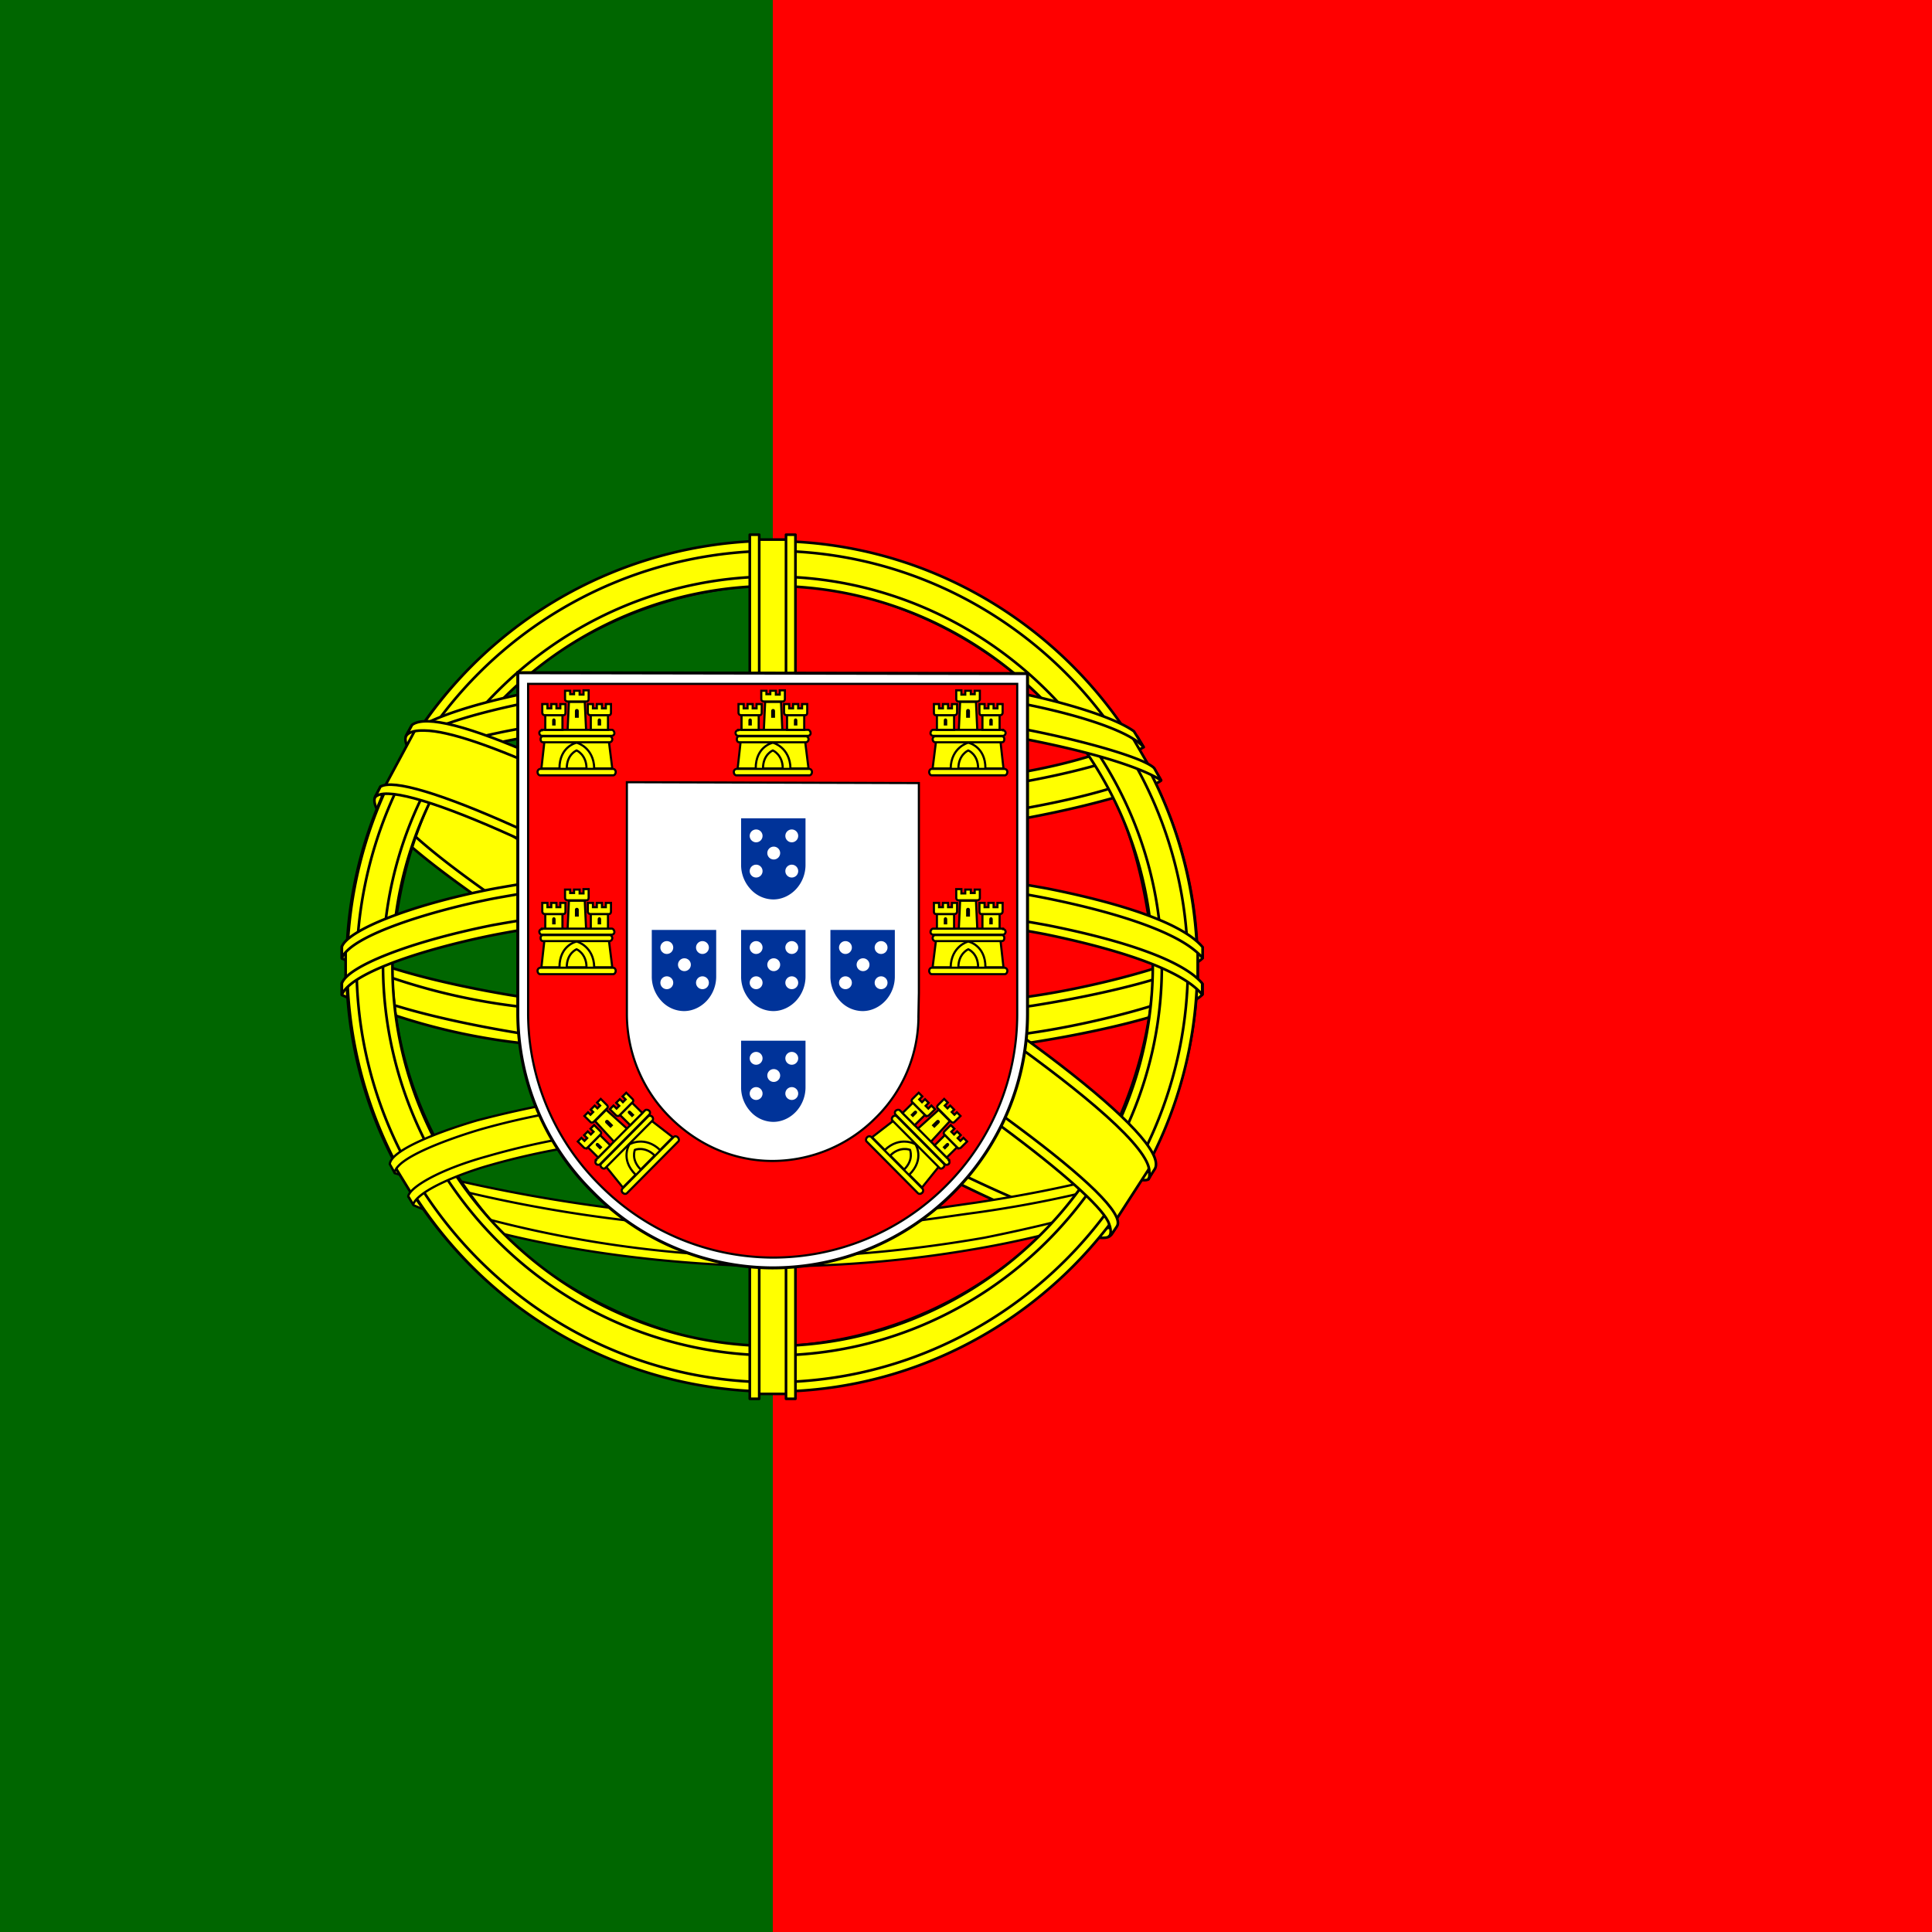 <svg xmlns="http://www.w3.org/2000/svg" xmlns:xlink="http://www.w3.org/1999/xlink"
  id="flag-icons-pt" viewBox="0 0 512 512">
  <rect x="0" y="0" width="512" height="512" fill="#333333" stroke="none"/>
  <path fill="red" d="M204.8 0H512v512H204.7z" />
  <path fill="#060" d="M0 0h204.8v512H-.1z" />
  <g fill="#ff0" fill-rule="evenodd" stroke="#000" stroke-linecap="round" stroke-linejoin="round"
    stroke-width=".6">
    <path stroke-width=".7"
      d="M293.8 326.6c-34.4-1-192-99.4-193-115.1l8.6-14.5C125 219.7 286.2 315.4 302 312z" />
    <path stroke-width=".7"
      d="M107.6 195c-3.1 8.3 41.1 35.6 94.3 68 53.2 32.3 99 52.3 102.5 49.5l1.5-2.9c-.6 1-2.2 1.3-4.6.6-14.4-4.2-51.9-21.4-98.3-49.5s-86.8-54.1-93-65.1a6.7 6.7 0 0 1-.7-3.3h-.2l-1.3 2.3zm187 132c-.6 1.1-1.7 1.1-3.7 1-12.9-1.5-52-20.5-98-48.1-53.8-32.2-98.2-61.5-93.3-69.1l1.3-2.4.2.1c-4.3 13 87.6 65.5 93 68.9 53.1 33 98 52.2 102 47.2z" />
    <path stroke-width=".7"
      d="M205 221c34.3-.3 76.8-4.7 101.2-14.4L301 198c-14.5 8-57.1 13.3-96.3 14-46.4-.4-79.1-4.7-95.5-15.7l-5 9.1c30.2 12.7 61 15.5 100.8 15.6" />
    <path stroke-width=".7"
      d="M307.7 206.8c-.9 1.3-16.8 6.8-40.3 10.8a416 416 0 0 1-62.6 4.6 444.3 444.3 0 0 1-60-3.8c-24.5-3.9-37.3-9.3-42-11.2l1.2-2.3a186 186 0 0 0 41.3 11 438.9 438.9 0 0 0 59.5 3.7 417.8 417.8 0 0 0 62.1-4.6c24-3.9 37.2-8.9 39-11.2zM303 198c-2.6 2-15.6 6.7-38.4 10.3a414 414 0 0 1-59.5 4.2 400 400 0 0 1-57.4-3.7c-23.3-3-35.6-8.5-40-10.1l1.3-2.3c3.4 1.8 15.4 6.6 39 10a423 423 0 0 0 57.1 3.5 408.6 408.6 0 0 0 59-4.2c23-3.2 35.4-9 37.3-10.5zM92 262.4c21.2 11.4 68.1 17.2 112.6 17.6 40.5 0 93.3-6.3 113-16.8l-.6-11.4c-6.1 9.7-62.6 19-112.8 18.6-50.2-.4-96.8-8.2-112.3-18.2v10.2" />
    <path stroke-width=".7"
      d="M318.7 260.8v2.7c-3 3.6-21.6 9-44.9 12.7a463.2 463.2 0 0 1-69.7 4.8c-27.4 0-49.2-2-66.2-4.6a164.8 164.8 0 0 1-47.3-12.7v-3.2c10.4 6.9 38.3 11.9 47.7 13.4 16.8 2.6 38.5 4.5 65.8 4.5 28.7 0 51.7-2 69.3-4.7 16.8-2.4 40.6-8.7 45.3-12.9m0-9.7v2.8c-3 3.5-21.6 8.9-44.9 12.6a463.2 463.2 0 0 1-69.7 4.8c-27.4 0-49.2-2-66.1-4.5A165 165 0 0 1 90.6 254v-3.2c10.4 6.9 38.3 12 47.7 13.4 16.9 2.6 38.6 4.6 65.8 4.6 28.7 0 51.7-2 69.3-4.8 16.8-2.4 40.6-8.7 45.3-12.9m-114.2 73.5c-48.6-.3-90.3-13.2-99.1-15.4l6.4 10c15.5 6.6 56.2 16.4 93.2 15.3s69.3-4 92-15l6.6-10.5c-15.5 7.3-68.3 15.6-99 15.6" />
    <path
      d="M299.5 317.1a152.6 152.6 0 0 1-3 4.4 258.9 258.9 0 0 1-34.7 8.9 315 315 0 0 1-57.2 5.2c-43.1-.6-78.4-9-95-16.2l-1.4-2.3.3-.4 2.2.9a305.5 305.5 0 0 0 94.1 15.5c20 .1 40-2.3 56.1-5.1 24.8-5 34.8-8.7 37.9-10.4zm5.7-9.4h.1a302 302 0 0 1-2.2 3.8c-5.7 2-21.3 6.6-44 9.8-15 2-24.3 4-54 4.6a371 371 0 0 1-100.5-15l-1.2-2.5a424.4 424.4 0 0 0 101.7 15c27.2-.6 38.8-2.6 53.6-4.7 26.5-4 39.8-8.4 43.8-9.7a3 3 0 0 0-.1-.2z" />
    <path stroke-width=".7"
      d="M305.8 253.4c.2 32-16.2 60.8-29.4 73.5a106 106 0 0 1-72.3 30c-32.3.6-62.7-20.5-70.9-29.7-16-18.1-29-41-29.4-72 2-35 15.7-59.3 35.6-76a106.3 106.3 0 0 1 68.4-24.2c25.4.7 55.2 13.2 75.7 38 13.4 16.2 19.3 33.8 22.3 60.5zM204.4 143.8c62 0 113 50.5 113 112.3a113 113 0 0 1-113 112.3c-62 0-112.6-50.4-112.6-112.3s50.6-112.3 112.6-112.3" />
    <path stroke-width=".7"
      d="M204.7 143.4c62 0 112.6 50.7 112.6 112.7s-50.6 112.7-112.6 112.7A113 113 0 0 1 92 256a113 113 0 0 1 112.7-112.7zM94.5 256.1c0 60.6 49.8 110.2 110.2 110.2 60.4 0 110.1-49.6 110.1-110.2S265.1 146 204.7 146A110.6 110.6 0 0 0 94.5 256.1" />
    <path stroke-width=".7"
      d="M204.8 152.8c56.5 0 103.1 46.5 103.1 103.2 0 56.8-46.6 103.2-103.1 103.2A103.6 103.6 0 0 1 101.5 256c0-56.7 46.6-103.2 103.2-103.2zM104 256c0 55.4 45.5 100.7 100.8 100.7 55.2 0 100.7-45.3 100.7-100.7 0-55.4-45.5-100.7-100.8-100.7S104 200.6 104 256" />
    <path stroke-width=".7" d="M209.3 143h-9.7v226.4h9.7z" />
    <path stroke-width=".7" d="M208.3 141.7h2.5v229h-2.5zm-9.6 0h2.5v229h-2.5z" />
    <path stroke-width=".7"
      d="M317.4 260.5V252l-6.8-6.3-38.7-10.3-55.8-5.7-67 3.4-47.9 11.4-9.6 7.2v8.3l24.4-11 58-9h55.8l41 4.5 28.4 6.9z" />
    <path stroke-width=".7"
      d="M204.7 238.7a394 394 0 0 1 72.9 6.5c21.1 4.2 36 9.5 41 15.4v3c-6-7.4-26-12.8-41.5-16-20.3-3.9-46-6.4-72.4-6.4-28 0-54 2.7-74 6.6-16 3.2-37.4 9.5-40.1 15.8v-3c1.5-4.4 17.4-10.9 39.8-15.4a405 405 0 0 1 74.3-6.5m0-9.7a396 396 0 0 1 73 6.5c21 4.2 36 9.5 41 15.5v2.9c-6.1-7.4-26.2-12.8-41.6-15.9-20.3-4-46-6.5-72.4-6.5a402 402 0 0 0-73.8 6.6c-15.5 3-37.8 9.6-40.3 15.8v-3c1.5-4.3 17.8-11 39.8-15.3a405 405 0 0 1 74.3-6.6m-.5-49.3c41.9-.2 78.5 5.9 95.2 14.5l6.1 10.5c-14.5-7.8-54-16-101.3-14.7-38.5.2-79.6 4.2-100.3 15.2l7.3-12.2c17-8.8 57-13.2 93-13.3" />
    <path stroke-width=".7"
      d="M204.7 188.4c24 0 47 1.3 65.4 4.6 17.1 3.2 33.5 8 35.8 10.6l1.8 3.2c-5.7-3.7-19.8-7.9-38-11.3a367.2 367.2 0 0 0-65-4.5c-27 0-48 1.3-66 4.5-19 3.5-32.2 8.6-35.5 11l1.8-3.3c6.3-3.3 16.4-7.2 33.3-10.2 18.6-3.4 39.7-4.4 66.4-4.6m0-9.6a371 371 0 0 1 63.1 4.4c13.9 2.7 27.6 6.9 32.7 10.6l2.6 4.2c-4.5-5-21.4-9.7-36.4-12.3-17.4-3-39.1-4.2-62-4.4-24 0-46.2 1.5-63.4 4.6-16.4 3.2-27 6.9-31.5 9.8l2.3-3.6c6.2-3.2 16.2-6.2 28.8-8.7 17.3-3.1 39.7-4.6 63.8-4.6m56 124.1a293.3 293.3 0 0 0-56-4.2c-69.9.8-92.4 14.3-95.2 18.4l-5.2-8.5C122 295.7 160 288.5 205 289.2c23.3.4 43.4 2 60.4 5.2l-4.8 8.5" />
    <path
      d="M204.3 297.5c19.4.3 38.5 1 57 4.5l-1.4 2.4a297.6 297.6 0 0 0-55.5-4.3c-25.8-.2-52 2.2-74.6 8.7-7.2 2-19 6.6-20.3 10.4l-1.3-2.2c.4-2.2 7.6-6.9 21-10.6 26-7.5 50.3-8.7 75-9zm.9-9.8a351 351 0 0 1 61.1 5.3l-1.4 2.5a319 319 0 0 0-59.6-5.2c-25.9 0-53.3 1.9-78.3 9.1-8 2.4-22 7.4-22.4 11.4l-1.3-2.3c.3-3.6 12.3-8.4 23.2-11.6a285 285 0 0 1 78.7-9.2" />
    <path stroke-width=".7"
      d="m304.4 309.9-8.4 13-24.1-21.4-62.6-42-70.5-38.8-36.7-12.5 7.8-14.5 2.7-1.4 22.8 5.7 75 38.7 43.3 27.3 36.3 26 14.8 17.1z" />
    <path stroke-width=".7"
      d="M100.8 208.5c6.5-4.3 53.7 16.7 103 46.5 49.3 29.9 96.4 63.6 92.2 70l-1.4 2.1-.7.5c.2 0 .9-1 0-3.3-2.2-6.9-35.5-33.5-91-67-54-32.2-99-51.6-103.5-46zm205.3 101.2c4-8-39.7-41-94-73.1-55.5-31.5-95.6-50-102.9-44.5l-1.6 3c0 .1 0-.2.4-.5 1.3-1.1 3.5-1 4.5-1 12.6.1 48.6 16.6 99 45.6 22.1 12.8 93.4 58.6 93.1 71.4 0 1.1.1 1.3-.3 1.9z" />
  </g>
  <g transform="translate(-68.3 28.4)scale(1.138)">
    <path fill="#fff" stroke="#000" stroke-width=".7"
      d="M180.6 211a58.7 58.7 0 0 0 17.5 41.7 59 59 0 0 0 41.8 17.6 59.4 59.4 0 0 0 42-17.4 59 59 0 0 0 17.4-41.8v-79.2l-118.7-.2z" />
    <path fill="red" stroke="#000" stroke-width=".5"
      d="M183 211.1a56.4 56.4 0 0 0 16.8 40 57 57 0 0 0 40.2 16.8 56.9 56.9 0 0 0 40.2-16.6 56.4 56.4 0 0 0 16.7-40v-77H183v76.8m91-53.7v48.9l-.1 5.1a33.2 33.2 0 0 1-10 24 34 34 0 0 1-24 10c-9.4 0-17.7-4-23.9-10.2a34 34 0 0 1-10-24v-54z" />
    <g id="pt-e">
      <g id="pt-d" fill="#ff0" stroke="#000" stroke-width=".5">
        <path stroke="none" d="M190.2 154.4c.1-5.5 4-6.8 4-6.8.1 0 4.3 1.4 4.3 6.9z" />
        <path
          d="m186.8 147.7-.7 6.3h4.2c0-5.2 4-6 4-6 .1 0 4 1.1 4.1 6h4.2l-.8-6.4zm-1 6.4h17c.3 0 .6.3.6.7 0 .5-.3.8-.6.8h-17c-.3 0-.6-.3-.6-.8 0-.4.3-.7.7-.7z" />
        <path
          d="M192 154c0-3.3 2.3-4.2 2.3-4.2s2.3 1 2.3 4.2H192m-5.8-9h16.3c.3 0 .6.4.6.8 0 .3-.3.6-.6.6h-16.3c-.3 0-.6-.3-.6-.7 0-.3.3-.6.6-.6zm.4 1.5H202c.3 0 .6.3.6.7 0 .4-.3.7-.6.7h-15.5c-.4 0-.6-.3-.6-.7 0-.4.2-.7.6-.7zm5-10.6h1.2v.8h.9v-.8h1.3v.9h.9v-1h1.2v2c0 .4-.2.6-.5.6h-4.4c-.3 0-.6-.2-.6-.5zm4.6 2.7.3 6.4h-4.3l.3-6.5h3.7" />
        <path id="pt-a" d="M191 141.6v3.4h-4v-3.4z" />
        <use xlink:href="#pt-a" width="100%" height="100%" x="10.6" />
        <path id="pt-b"
          d="M186.3 139h1.2v1h.9v-1h1.2v1h.9v-1h1.2v2c0 .4-.2.6-.5.6h-4.3a.6.6 0 0 1-.6-.6z" />
        <use xlink:href="#pt-b" width="100%" height="100%" x="10.6" />
        <path fill="#000001" stroke="none" d="M193.9 140.6c0-.6.9-.6.9 0v1.6h-.9z" />
        <path id="pt-c" fill="#000001" stroke="none" d="M188.6 142.8c0-.6.8-.6.8 0v1.2h-.8z" />
        <use xlink:href="#pt-c" width="100%" height="100%" x="10.6" />
      </g>
      <use xlink:href="#pt-d" width="100%" height="100%" y="46.3" />
      <use xlink:href="#pt-d" width="100%" height="100%" transform="rotate(-45.2 312.8 180)" />
    </g>
    <use xlink:href="#pt-d" width="100%" height="100%" x="45.7" />
    <use xlink:href="#pt-e" width="100%" height="100%" transform="matrix(-1 0 0 1 479.8 0)" />
    <g id="pt-f" fill="#fff">
      <path fill="#039"
        d="M232.6 202.4a8.3 8.3 0 0 0 2.2 5.7 7.2 7.2 0 0 0 5.3 2.4c2.1 0 4-1 5.3-2.4a8.3 8.3 0 0 0 2.2-5.7v-10.8h-15z" />
      <circle cx="236.1" cy="195.7" r="1.5" />
      <circle cx="244.4" cy="195.7" r="1.5" />
      <circle cx="240.2" cy="199.7" r="1.5" />
      <circle cx="236.1" cy="203.9" r="1.5" />
      <circle cx="244.4" cy="203.9" r="1.5" />
    </g>
    <use xlink:href="#pt-f" width="100%" height="100%" y="-26" />
    <use xlink:href="#pt-f" width="100%" height="100%" x="-20.8" />
    <use xlink:href="#pt-f" width="100%" height="100%" x="20.8" />
    <use xlink:href="#pt-f" width="100%" height="100%" y="25.8" />
  </g>
</svg>